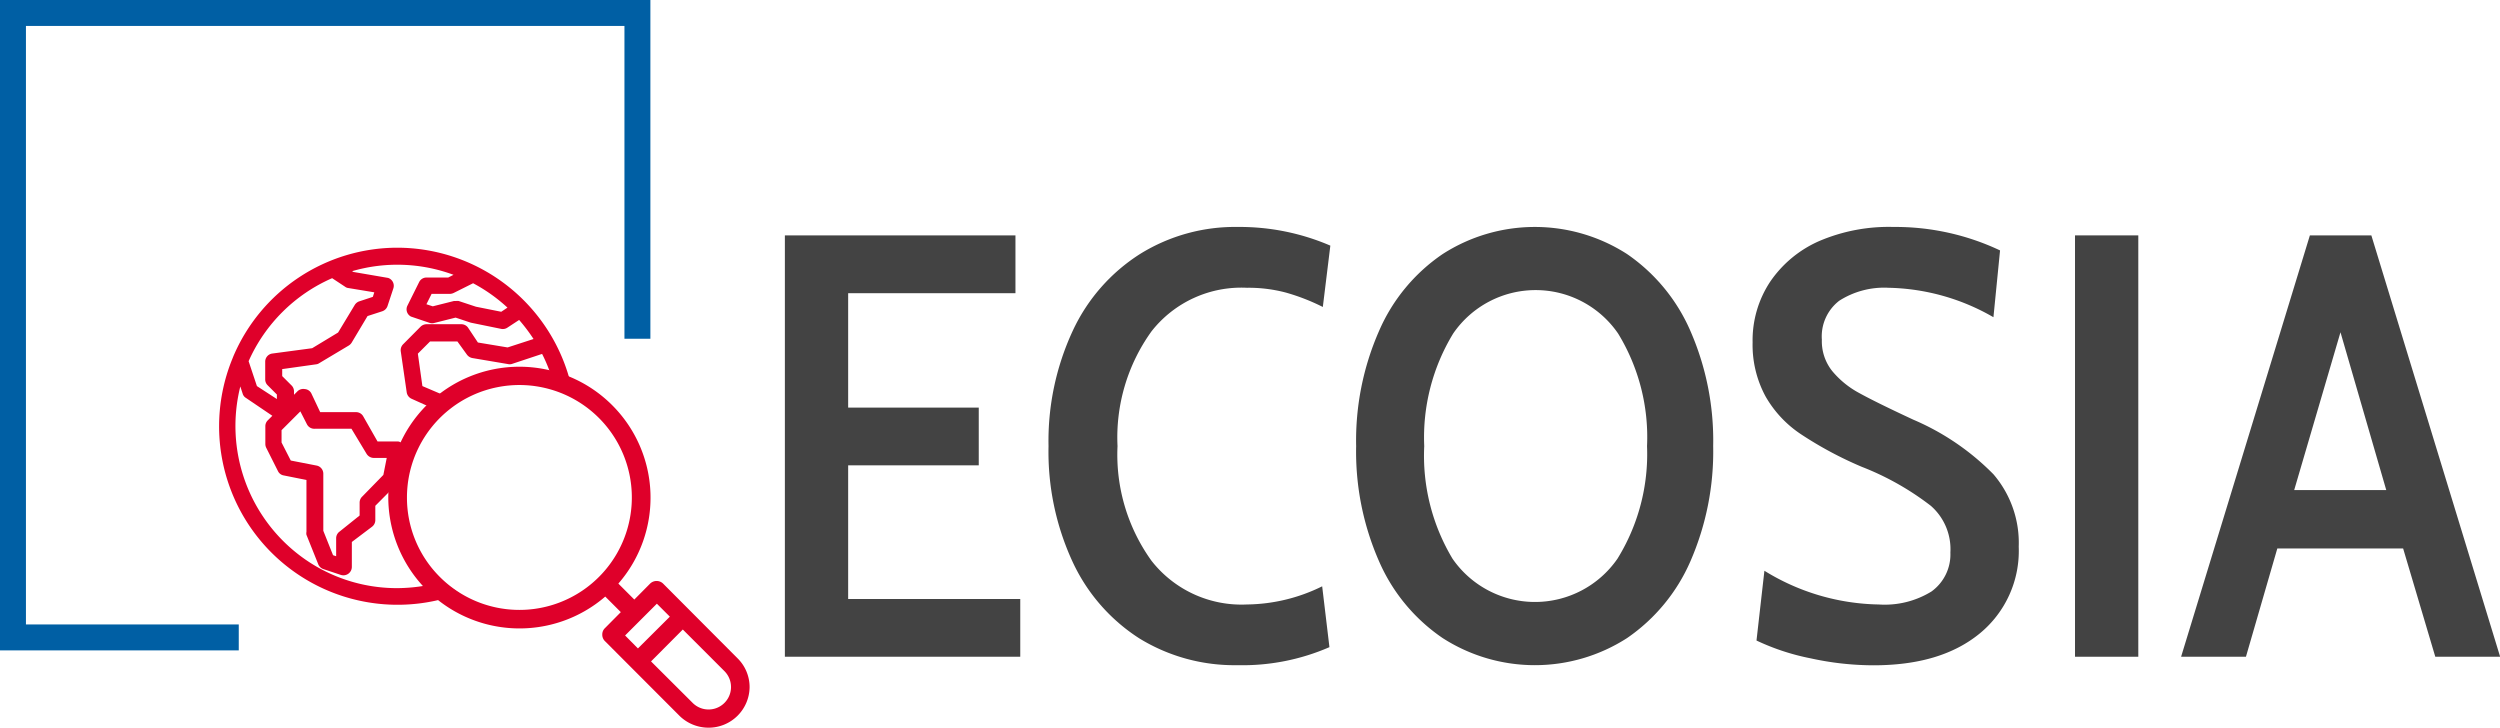 <svg xmlns="http://www.w3.org/2000/svg" viewBox="0 0 192.77 56.11"><defs><style>.cls-1{fill:#005fa4;}.cls-2{fill:#434343;}.cls-3{fill:#df002a;}</style></defs><title>ecosia</title><g id="Ebene_2" data-name="Ebene 2"><g id="Ebene_1-2" data-name="Ebene 1"><polygon class="cls-1" points="18.41 50.15 0 50.15 0 0 50.15 0 50.15 26.12 48.15 26.12 48.15 2 2 2 2 48.15 18.41 48.15 18.41 50.15"/><path class="cls-2" d="M60.52,18.15H78.3v4.46H65.4v8.82H75.47v4.45H65.4V46.19H78.67v4.45H60.52Z"/><path class="cls-2" d="M87.86,49.23a14,14,0,0,1-5.15-5.9,20.21,20.21,0,0,1-1.86-8.93,20.15,20.15,0,0,1,1.88-8.92,14,14,0,0,1,5.2-5.91,13.87,13.87,0,0,1,7.5-2.07,17.67,17.67,0,0,1,7.15,1.44L102,23.67a16,16,0,0,0-2.85-1.11,11.19,11.19,0,0,0-3-.37,8.8,8.8,0,0,0-7.36,3.36,14,14,0,0,0-2.62,8.85,14,14,0,0,0,2.62,8.84,8.81,8.81,0,0,0,7.36,3.37,13.39,13.39,0,0,0,5.8-1.4l.56,4.69a16.78,16.78,0,0,1-7.1,1.39A14,14,0,0,1,87.86,49.23Z"/><path class="cls-2" d="M111.24,49.2a13.82,13.82,0,0,1-4.9-5.91,21,21,0,0,1-1.77-8.89,21,21,0,0,1,1.77-8.89,13.79,13.79,0,0,1,4.9-5.92,13.14,13.14,0,0,1,14.22,0,13.89,13.89,0,0,1,4.88,5.92,21.11,21.11,0,0,1,1.76,8.89,21.18,21.18,0,0,1-1.76,8.89,13.92,13.92,0,0,1-4.88,5.91,13.14,13.14,0,0,1-14.22,0Zm13.48-6.12A15.34,15.34,0,0,0,127,34.4a15.32,15.32,0,0,0-2.23-8.68,7.71,7.71,0,0,0-12.72,0,15.4,15.4,0,0,0-2.23,8.68A15.42,15.42,0,0,0,112,43.08a7.73,7.73,0,0,0,12.72,0Z"/><path class="cls-2" d="M139.6,50.76a17.78,17.78,0,0,1-4.16-1.37l.61-5.38a17.27,17.27,0,0,0,8.82,2.6,6.87,6.87,0,0,0,4.06-1,3.52,3.52,0,0,0,1.46-3A4.44,4.44,0,0,0,148.88,39a21.44,21.44,0,0,0-5.31-3,28.88,28.88,0,0,1-4.69-2.51,8.65,8.65,0,0,1-2.74-2.92,8.34,8.34,0,0,1-1-4.18,8.18,8.18,0,0,1,1.35-4.66,8.9,8.9,0,0,1,3.78-3.14A13.62,13.62,0,0,1,146,17.5a18.86,18.86,0,0,1,8.22,1.81l-.51,5.15a16.78,16.78,0,0,0-8.08-2.27,6.43,6.43,0,0,0-3.81,1,3.47,3.47,0,0,0-1.34,3,3.68,3.68,0,0,0,.79,2.41,7,7,0,0,0,2.08,1.7q1.3.72,4.18,2.06a19.26,19.26,0,0,1,6.18,4.21,8.12,8.12,0,0,1,1.95,5.59,8.23,8.23,0,0,1-3,6.68c-2,1.64-4.71,2.46-8.21,2.46A22.71,22.71,0,0,1,139.6,50.76Z"/><path class="cls-2" d="M160,18.15h4.88V50.64H160Z"/><path class="cls-2" d="M185.3,42.29h-9.7l-2.42,8.35h-5l9.93-32.49h4.74l9.93,32.49h-5Zm-1.3-4.5-3.53-12.17L176.9,37.79Z"/><path class="cls-3" d="M29.94,38.36A10.12,10.12,0,0,0,46.67,46l1.2,1.2-1.22,1.23a.67.67,0,0,0-.21.5.69.69,0,0,0,.21.51l5.74,5.75a3.19,3.19,0,0,0,2.24.92A3.16,3.16,0,0,0,57.8,53a3.12,3.12,0,0,0-.93-2.24L51.13,45a.72.72,0,0,0-1,0l-1.22,1.23L47.68,45a10.08,10.08,0,0,0-.48-13.76,10.11,10.11,0,0,0-17.26,7.14ZM50.2,51l2.45-2.46,3.21,3.21a1.73,1.73,0,1,1-2.45,2.45Zm-2-2,2.45-2.45,1,1L49.19,50ZM31.38,38.36a8.67,8.67,0,1,1,2.54,6.13A8.62,8.62,0,0,1,31.38,38.36Z"/><path class="cls-3" d="M44.07,29.84A13.8,13.8,0,0,0,30.64,19.1h0A13.75,13.75,0,0,0,18,27.46l-.1.25A13.76,13.76,0,0,0,34.78,46l.69-.22-.59-.41L34.32,45l-.14-.12-.17,0a12.85,12.85,0,0,1-3.41.47h0a12.38,12.38,0,0,1-7.46-2.5A12.53,12.53,0,0,1,18.53,29.8l.18.55a.56.56,0,0,0,.25.33L21,32.06l-.36.36a.63.63,0,0,0-.18.45v1.36a.67.67,0,0,0,.06.28l.91,1.81a.6.6,0,0,0,.45.34l1.75.35v4a.59.59,0,0,0,0,.23l.91,2.27a.65.65,0,0,0,.39.37l1.35.45a.65.65,0,0,0,.85-.61V41.79l1.55-1.17a.64.64,0,0,0,.26-.51V39l1.62-1.63a.64.64,0,0,0,.18-.32l.45-2.26a.66.66,0,0,0-.1-.49.57.57,0,0,0-.39-.26l-1.59,0L28,32.09a.63.63,0,0,0-.55-.31H24.69L24,30.32A.62.62,0,0,0,23.5,30a.64.64,0,0,0-.56.17l-.27.27v-.27a.64.64,0,0,0-.19-.45L21.76,29v-.54l2.63-.37a.5.5,0,0,0,.23-.09l2.26-1.35a.69.69,0,0,0,.23-.22l1.23-2.06L29.48,24a.64.64,0,0,0,.4-.4l.45-1.36a.64.64,0,0,0-.4-.81l-2.68-.46-.1-.06a12.46,12.46,0,0,1,7.82.28l-.41.21H32.89a.63.63,0,0,0-.57.35l-.9,1.81a.63.63,0,0,0,.27.85l1.45.49a.63.63,0,0,0,.36,0l1.63-.41,1.17.39,2.35.48a.63.63,0,0,0,.48-.1l.9-.59a13.47,13.47,0,0,1,1.11,1.47l-2,.65-2.29-.38-.75-1.13a.63.63,0,0,0-.53-.28H32.9a.67.67,0,0,0-.46.18l-1.35,1.36a.65.65,0,0,0-.19.54l.46,3.17a.65.65,0,0,0,.38.5l2.22,1,.17-.14a5.84,5.84,0,0,1,.48-.39l.49-.37-2.53-1.08-.35-2.5.94-.94h2.11L36,27.34a.68.68,0,0,0,.43.27l2.72.46a.61.61,0,0,0,.3,0l2.35-.78a11.84,11.84,0,0,1,.93,2.47l0,.18.17.06c.22.08.44.17.65.27l.65.31ZM35,22.58l1.48-.74a12.61,12.61,0,0,1,2.65,1.88l-.48.32-1.95-.39-1.33-.44a.76.76,0,0,0-.21,0H35l-1.63.41-.49-.16.4-.8h1.42A.72.72,0,0,0,35,22.58ZM21,27.26a.63.63,0,0,0-.55.63v1.36a.63.63,0,0,0,.18.45l.72.72v.35l-1.54-1-.64-1.92a12.53,12.53,0,0,1,6.44-6.4l1,.66h0a.49.49,0,0,0,.25.1l2,.33-.11.35-1.06.35a.67.67,0,0,0-.34.28l-1.28,2.12-2,1.21Zm3.25,5.8H27.1L28.27,35a.66.66,0,0,0,.55.31h1l-.26,1.31L27.92,38.3a.64.64,0,0,0-.19.45v1L26.17,41a.63.63,0,0,0-.25.51v1.38l-.24-.08-.75-1.88v-4.4a.64.64,0,0,0-.51-.63l-2-.39-.71-1.39v-.95l1.45-1.45.51,1A.64.64,0,0,0,24.29,33.06Z"/></g></g></svg>